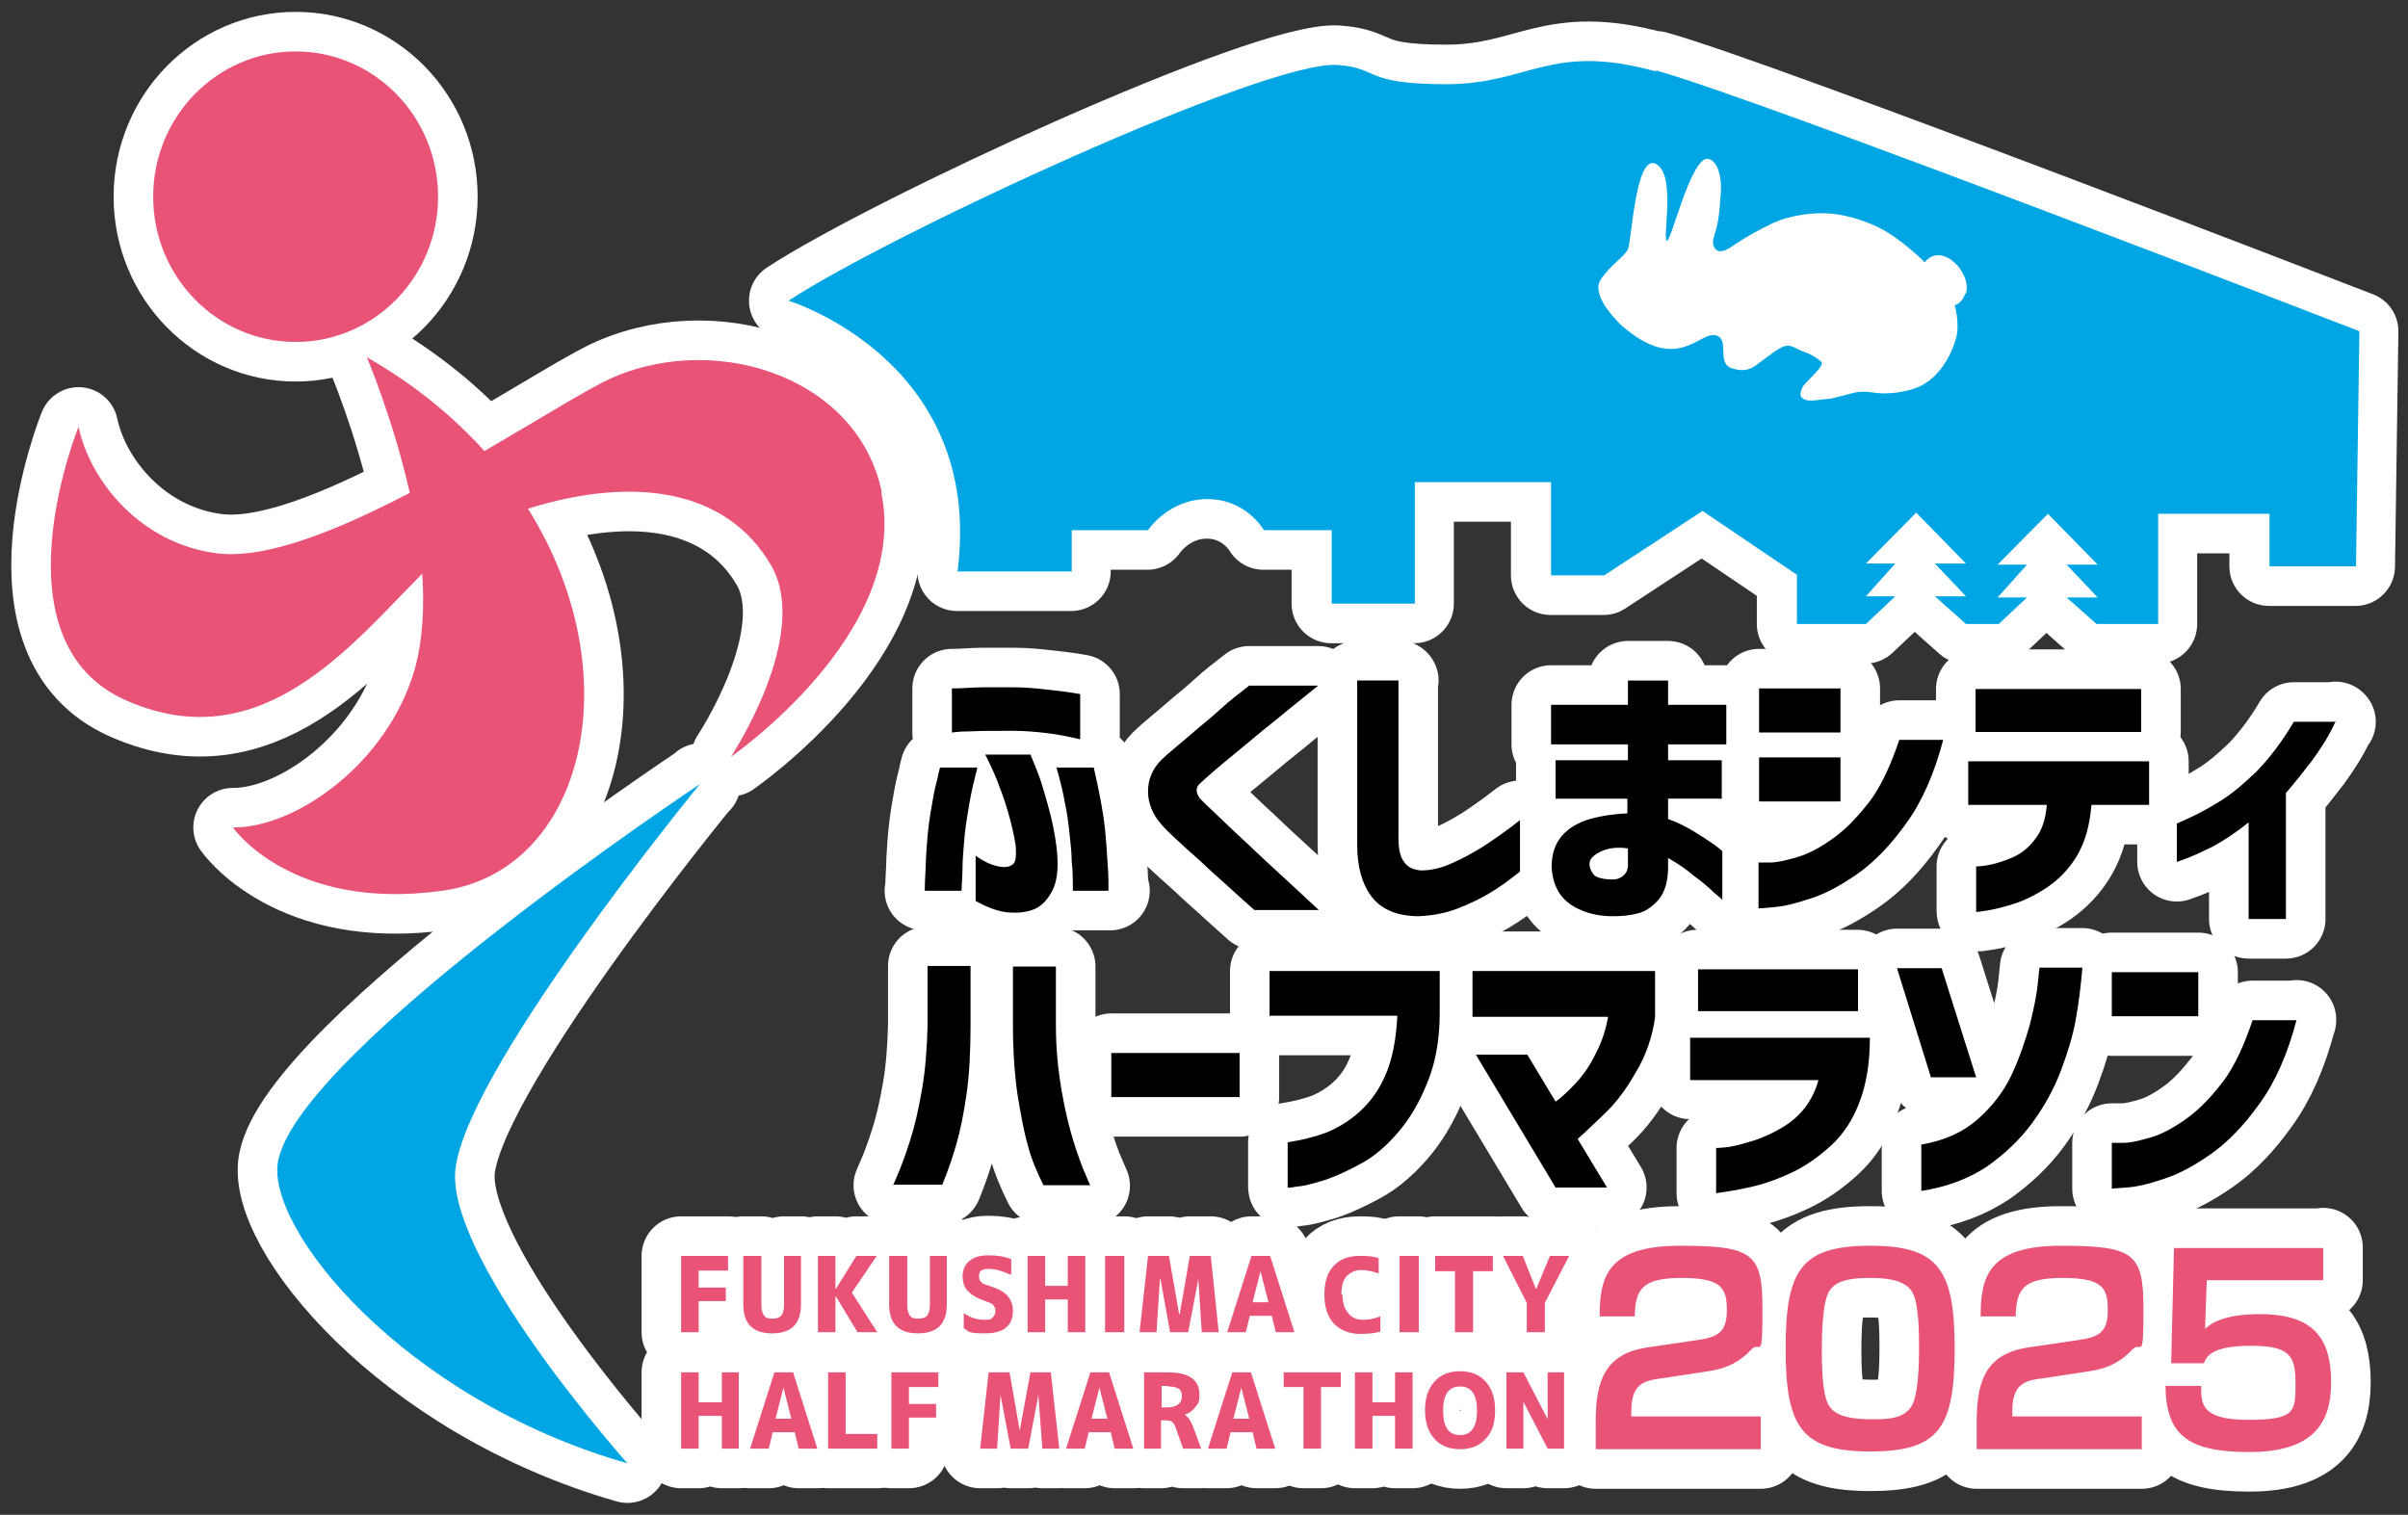 <?xml version="1.0" encoding="UTF-8"?>
<svg xmlns="http://www.w3.org/2000/svg" version="1.1" viewBox="0 0 426 268">
  <rect x="0" y="0" width="426" height="268" fill="#333333" stroke="none"/>
  <defs>
    <style>
      .cls-1 {
        fill: #fff;
      }

      .cls-2 {
        fill: none;
        stroke: #fff;
        stroke-linecap: round;
        stroke-linejoin: round;
        stroke-width: 14px;
      }

      .cls-3 {
        fill: #00a6e3;
      }

      .cls-4 {
        fill: #e85377;
      }
    </style>
  </defs>
  <!-- Generator: Adobe Illustrator 28.6.0, SVG Export Plug-In . SVG Version: 1.2.0 Build 709)  -->
  <g>
    <g id="_レイヤー_1" data-name="レイヤー_1">
      <g>
        <path class="cls-2" d="M163.6,157.6c0-2.1.2-3.9.2-5.5.1-1.6.2-3.4.4-5.2.2-1.9.5-3.6.8-5.3.3-1.7.6-3,.9-4.1.2-1.1.4-1.6.4-1.7h6.6c-.6,2.4-1.1,4.5-1.4,6.3-.3,1.8-.6,3.5-.8,5.3-.2,1.9-.3,3.6-.4,5.1,0,1.6-.1,3.3-.2,5.1h-6.6ZM168.4,121.8c2,0,3.8-.2,5.4-.2,1.6,0,3.5,0,5.6,0,2.1,0,4,.2,5.8.4,1.8.2,3.7.4,5.9.8v8c-2.2-.5-4.1-.9-5.9-1.1-1.8-.2-3.7-.4-5.9-.4-3.2,0-5.9,0-7.8.1-2,0-3,.2-3.1.2v-7.8ZM174.4,133.5h7.9c0,0,.4,1,1.1,2.7.7,1.7,1.3,3.8,2,6.3.7,2.5,1.2,4.9,1.5,7.3.4,3.3.2,5.8-.6,7.5-.8,1.7-1.9,2.9-3.2,3.5-1.4.6-3,.8-5,.6-1.7-.2-3.5-.9-5.5-2v-8c1,.7,1.9,1.2,2.7,1.5.8.3,1.6.5,2.4.5.7,0,1.2-.2,1.6-.6.4-.4.5-1.4.4-3.1-.2-1.3-.5-2.8-1-4.7-.5-1.8-1-3.6-1.7-5.3-.6-1.8-1.5-3.8-2.7-6.2ZM196.4,157.6h-6.6c0-1.9,0-3.6-.2-5.1,0-1.5-.2-3.3-.4-5.1-.2-1.8-.4-3.5-.8-5.3-.3-1.8-.8-3.9-1.5-6.3h6.6c.5,2.2.9,4.1,1.2,5.7.3,1.6.6,3.4.8,5.3.2,1.9.3,3.6.4,5.2.1,1.6.2,3,.2,4,0,1,0,1.5,0,1.6Z"/>
        <path class="cls-2" d="M221.1,121.3h12.1c-2.7,2.2-5,4-6.9,5.6-2,1.6-4,3.2-6,4.9-2,1.7-3.8,3.1-5.3,4.4s-2.4,2.1-2.8,2.5c-.3.3-.5.7-.5,1.1s.2,1,.6,1.5c.4.4,1.3,1.3,2.8,2.7,1.5,1.4,3.2,3.1,5.3,5,2,1.9,4,3.8,6,5.6,2,1.8,4.3,4,6.9,6.4h-11.4c-2-1.8-3.7-3.3-5.1-4.6-1.5-1.3-3-2.7-4.5-4.1-1.6-1.4-3-2.7-4.2-3.8-1.2-1.1-2.1-2-2.6-2.6-1.6-1.8-2.4-3.8-2.4-5.9,0-2.1.8-4,2.3-5.5.5-.5,1.4-1.3,2.6-2.3,1.2-1,2.5-2.1,4-3.4,1.5-1.2,2.9-2.4,4.2-3.6s3-2.5,4.8-3.9Z"/>
        <path class="cls-2" d="M247.4,120.3v27.9c0,2,.3,3.4,1,4.3.6.9,1.6,1.4,3,1.5,1.7,0,3.6-.4,5.5-1.3,1.9-.8,3.8-1.9,5.6-3,1.8-1.2,4-2.7,6.4-4.6v9.1c-2,1.6-3.8,2.9-5.5,3.9-1.7,1-3.6,1.9-5.7,2.7-2.1.8-4.4,1.2-6.7,1.3-3.8,0-6.6-1.2-8.3-3.4s-2.6-5.3-2.6-9.2v-29.1h7.4Z"/>
        <path class="cls-2" d="M275.3,134.5h12.7v-2.8h-13.6v-7h13.6v-4.3h7.1v4.3h10.3v7h-10.3v2.8h9.5v6.8h-9.5v3.6c1.4.5,2.9,1.2,4.4,2.1,1.5.9,2.7,1.7,3.7,2.4,1,.7,1.4,1.1,1.5,1.2v8.6s-.5-.5-1.5-1.3c-.9-.9-2.1-1.9-3.6-3-1.4-1.2-2.9-2.2-4.5-3.1v1.6c0,2.6-.6,4.5-1.7,5.8-1.1,1.2-2.3,2.1-3.7,2.4-1.4.4-2.9.5-4.4.5-1.9,0-3.7-.3-5.4-1-1.7-.7-3-1.6-3.9-2.9-.9-1.3-1.4-2.9-1.5-4.8,0-2.3.6-4.1,1.8-5.5,1.2-1.4,2.9-2.4,5-3,2.1-.6,4.4-.9,6.6-1v-2.6h-12.7v-6.8ZM285.3,155.6c.7,0,1.3-.2,1.8-.6.5-.4.8-.9.9-1.7v-3.2c-2.1-.3-3.7,0-4.9.6-1.2.6-1.9,1.3-1.9,2.1,0,.8.3,1.4.8,2,.5.5,1.7.8,3.4.8Z"/>
        <path class="cls-2" d="M311.2,121.8h14.4v7.8h-14.4v-7.8ZM343.8,130.8c-1.6,6.1-3.8,11.1-6.6,14.9-2.7,3.8-5.6,6.8-8.6,8.9-3,2.1-5.8,3.6-8.4,4.4-2.7.9-4.8,1.4-6.5,1.5-1.7.2-2.6.2-2.6.2v-8.1s.7,0,2,0c1.3,0,3-.4,5-1,2-.6,4.2-1.8,6.5-3.5s4.3-3.9,6.3-6.5c1.9-2.6,3.6-6.2,5.1-10.7h7.8ZM311.2,134h14.4v7.8h-14.4v-7.8Z"/>
        <path class="cls-2" d="M348.2,142.4v-7.7h32v7.7h-10.2c-.3,3.6-1.1,6.5-2.5,8.9-1.4,2.4-3.2,4.2-5.2,5.6-2.1,1.4-4.1,2.4-6,3-1.9.6-3.5,1-4.8,1.2-1.3.2-1.9.3-1.9.2v-8s.6,0,1.9-.2c1.2-.2,2.6-.6,4.3-1.3,1.7-.7,3.1-1.8,4.2-3.3,1.2-1.5,1.9-3.5,2.1-6.1h-13.8ZM349.5,121.9h29.3v7.6h-29.3v-7.6Z"/>
        <path class="cls-2" d="M413.2,127.6c-1.1,2.5-2.6,4.8-4.2,7-1.7,2.2-3.2,4.1-4.6,5.7v22.3h-6.6v-17.1c-2.1,1.7-4.2,3.1-6.2,4.2-2,1-4.1,2-6.5,2.8v-6.8c2.8-1.2,5.2-2.4,7.4-3.8,2.2-1.3,4.4-3.2,6.8-5.5,2.3-2.4,4.5-5.3,6.5-8.7h7.5Z"/>
        <path class="cls-2" d="M158,209.7s.3-.7.9-2.1c.6-1.4,1.3-3.3,2.1-5.8.8-2.5,1.5-5.5,2.1-9,.6-3.4.9-7.3,1-11.5v-10.4h7.6v10.4c0,4.6-.2,8.7-.7,12.2-.5,3.5-1.1,6.5-1.8,8.9-.7,2.4-1.5,4.8-2.5,7.2h-8.6ZM192.8,209.7h-8.2c-1.2-2.4-2.2-4.8-2.8-7.2-.7-2.4-1.2-5.3-1.8-8.9-.5-3.5-.8-7.6-.8-12.2v-10.4h7.6v10.4c0,4.2.4,8,1,11.5.6,3.5,1.3,6.4,2.1,9,.8,2.5,1.5,4.5,2.1,5.8.6,1.4.9,2.1.9,2.1Z"/>
        <rect class="cls-2" x="196.6" y="186.3" width="22.7" height="7.8"/>
        <path class="cls-2" d="M224.6,179.8v-8h30.1v7.4c0,4.9-.8,9.1-2.3,12.6-1.4,3.5-3.2,6.4-5.2,8.7-2,2.3-4.1,4.1-6.3,5.3s-4.3,2.2-6.3,2.9c-2,.6-3.6,1.1-4.9,1.2-1.3.2-1.9.3-1.9.2v-8c2.6-.4,4.9-1,6.8-1.7,1.9-.8,3.9-1.9,5.8-3.6s3.5-3.8,4.7-6.6c1.2-2.7,1.9-6.3,2.1-10.5h-22.5Z"/>
        <path class="cls-2" d="M260.5,180v-8.2h32.3v8.2c-.5,3.5-1.6,6.7-3.4,9.7-1.7,3-3.5,5.4-5.4,7.2-1.9,1.8-3.5,3.4-4.9,4.6l5.2,8.6h-9.1l-14.1-23.5h9.1l5,8.3c1-.7,2.2-1.8,3.6-3.3,1.4-1.5,2.6-3.3,3.6-5.4,1.1-2.1,1.7-4.2,2.1-6.3h-24Z"/>
        <path class="cls-2" d="M299,191v-7.4h31.8c0,4.4-.6,8.1-1.8,11.3-1.2,3.2-2.9,5.8-5.1,7.8-2.2,2-4.5,3.6-6.8,4.7-2.3,1.1-4.5,1.9-6.5,2.4-2.1.5-3.7.8-5,1-1.3.2-1.9.3-2,.3v-8s.6,0,1.6-.2c1-.1,2.4-.4,4-.9,1.6-.4,3.3-1.1,5-2s3.3-2,4.6-3.5c1.3-1.5,2.3-3.3,2.9-5.5h-22.6ZM300.3,171.5h28.3v7.4h-28.3v-7.4Z"/>
        <path class="cls-2" d="M343.5,171.3l6.1,19.3h-8l-6-19.3h7.9ZM339.9,210.7v-8.2c4.1-.7,7.4-2.2,10-4.5,2.6-2.3,4.6-4.9,6-7.9,1.4-3,2.4-6,3.2-8.8.7-2.9,1.2-5.2,1.4-7.2.2-1.9.3-2.9.3-2.9h7.6c-.3,3.5-.7,6.6-1.2,9.3-.5,2.8-1.4,5.7-2.6,8.9-1.2,3.2-2.9,6.3-5.1,9.3-2.2,3-4.9,5.5-8,7.7-3.2,2.1-7,3.6-11.6,4.3Z"/>
        <path class="cls-2" d="M373.6,172h15.3v7.8h-15.3v-7.8ZM406.3,180.4c-1.6,6.1-3.8,11.1-6.6,14.9-2.7,3.8-5.6,6.8-8.6,8.9-3,2.1-5.8,3.6-8.4,4.4-2.6.9-4.8,1.4-6.5,1.5-1.7.1-2.5.2-2.6.2v-8.1s.7,0,2,0c1.3,0,3-.4,5-1,2-.6,4.2-1.8,6.5-3.5,2.3-1.7,4.3-3.9,6.3-6.5,1.9-2.6,3.6-6.2,5.1-10.7h7.8Z"/>
      </g>
      <g>
        <path class="cls-2" d="M293.6,243.9c-2.8.4-5,1-5,5.7v1h22.9v5.8h-29.2v-5c0-7.3,1.8-11.9,9.1-13l8.8-1.3c3.6-.5,5.3-1.3,5.3-5.3s-1-5.7-8-5.7-8.2,2-8.3,6.8h-6.2c0-6.8,1.2-12.5,14.2-12.5s14.6,1.4,14.6,11.2-.4,5.4-2,7.2c-1.8,1.9-4,3.3-7.6,3.8l-8.5,1.3Z"/>
        <path class="cls-2" d="M330.9,220.4c12.1,0,14.9,4.3,14.9,18.2s-2.7,18.2-14.9,18.2-15-4.3-15-18.2,2.7-18.2,15-18.2ZM323.7,228.3c-1.3,1.9-1.4,7.7-1.4,10.3s0,8.5,1.4,10.3c1.4,2,4.9,2.2,7.5,2.2s5.4,0,6.9-2.2c1.3-1.9,1.4-7.7,1.4-10.3s0-8.5-1.4-10.3c-1.5-2.1-5.3-2.2-7.2-2.2s-5.8,0-7.2,2.2Z"/>
        <path class="cls-2" d="M361,243.9c-2.8.4-5,1-5,5.7v1h22.9v5.8h-29.2v-5c0-7.3,1.8-11.9,9.1-13l8.8-1.3c3.6-.5,5.3-1.3,5.3-5.3s-1-5.7-8-5.7-8.2,2-8.3,6.8h-6.2c0-6.8,1.2-12.5,14.2-12.5s14.6,1.4,14.6,11.2-.4,5.4-2,7.2c-1.8,1.9-4,3.3-7.6,3.8l-8.5,1.3Z"/>
        <path class="cls-2" d="M411,220.7v5.8h-20.6l-.3,8.6c1-.9,3.2-2.6,9.7-2.6,9.9,0,12.6,4.7,12.6,12.1s-3.4,12.3-14.5,12.3-14.7-3.2-14.8-11.7h6.3c0,3.2,0,6,8.3,6s8.4-1.4,8.4-6.3-.8-6.8-7.9-6.8-7.9,2-8.3,3.1h-5.8l.5-20.4h26.4Z"/>
      </g>
      <g>
        <polygon class="cls-2" points="127.7 250.5 123.6 250.5 123.6 256.3 120.5 256.3 120.5 242.8 123.6 242.8 123.6 248.1 127.7 248.1 127.7 242.8 130.7 242.8 130.7 256.3 127.7 256.3 127.7 250.5"/>
        <path class="cls-2" d="M132.7,256.3l4.3-13.5h3.3l4.3,13.5h-3.3l-.7-2.9h-3.9l-.7,2.9h-3.2ZM137.2,251h2.8l-1.4-5.5h0l-1.4,5.5Z"/>
        <polygon class="cls-2" points="149.6 242.8 149.6 253.7 155.2 253.7 155.2 256.3 146.5 256.3 146.5 242.8 149.6 242.8"/>
        <polygon class="cls-2" points="157.7 242.8 166 242.8 166 245.4 160.8 245.4 160.8 248.4 165.6 248.4 165.6 250.8 160.8 250.8 160.8 256.3 157.7 256.3 157.7 242.8"/>
        <polygon class="cls-2" points="183.7 246.8 183.7 246.8 181.9 256.3 178.8 256.3 177 246.8 177 246.8 176.4 256.3 173.4 256.3 174.9 242.8 178.6 242.8 180.4 253.1 180.4 253.1 182.3 242.8 185.9 242.8 187.4 256.3 184.4 256.3 183.7 246.8"/>
        <path class="cls-2" d="M188.6,256.3l4.3-13.5h3.3l4.3,13.5h-3.3l-.7-2.9h-3.9l-.7,2.9h-3.2ZM193.1,251h2.8l-1.4-5.5h0l-1.4,5.5Z"/>
        <path class="cls-2" d="M205.4,251.3v5h-3v-13.5h4c2,0,3.5.3,4.4,1,.9.6,1.4,1.6,1.4,2.9s-.2,1.6-.7,2.2c-.5.7-1.1,1.1-1.9,1.4h0c.6.4,1.1,1.1,1.5,2.2l1.4,3.8h-3.2l-1.3-3.7c-.2-.5-.4-.9-.6-1-.2-.2-.6-.3-1.1-.3h-.9ZM206.6,245.2h-1.1v3.8h1c.9,0,1.5-.2,1.9-.5.5-.4.7-.9.7-1.5s-.2-1.1-.6-1.3c-.4-.3-1-.4-1.9-.4Z"/>
        <path class="cls-2" d="M213.7,256.3l4.3-13.5h3.3l4.3,13.5h-3.3l-.7-2.9h-3.9l-.7,2.9h-3.2ZM218.2,251h2.8l-1.4-5.5h0l-1.4,5.5Z"/>
        <polygon class="cls-2" points="237.2 242.8 237.2 245.4 233.7 245.4 233.7 256.3 230.6 256.3 230.6 245.4 227.1 245.4 227.1 242.8 237.2 242.8"/>
        <polygon class="cls-2" points="246.8 250.5 242.8 250.5 242.8 256.3 239.7 256.3 239.7 242.8 242.8 242.8 242.8 248.1 246.8 248.1 246.8 242.8 249.9 242.8 249.9 256.3 246.8 256.3 246.8 250.5"/>
        <path class="cls-2" d="M262.8,254.6c-1.1,1.2-2.6,1.8-4.5,1.8s-3.4-.6-4.5-1.8c-1.1-1.2-1.7-2.9-1.7-5.1s.6-3.9,1.7-5.1c1.1-1.2,2.6-1.8,4.5-1.8s3.4.6,4.5,1.8c1.1,1.2,1.7,2.9,1.7,5.1s-.5,3.9-1.7,5.1ZM261.3,249.6c0-2.9-1-4.3-3-4.3s-3,1.4-3,4.3,1,4.3,3,4.3,3-1.5,3-4.3Z"/>
        <polygon class="cls-2" points="266.5 256.3 266.5 242.8 269.5 242.8 273.8 251.1 273.8 251.1 273.8 242.8 276.7 242.8 276.7 256.3 273.8 256.3 269.5 248 269.5 248 269.5 256.3 266.5 256.3"/>
        <polygon class="cls-2" points="120.5 222.2 128.8 222.2 128.8 224.8 123.6 224.8 123.6 227.8 128.4 227.8 128.4 230.2 123.6 230.2 123.6 235.7 120.5 235.7 120.5 222.2"/>
        <path class="cls-2" d="M134.7,222.2v8.8c0,.8.2,1.4.5,1.8.3.4.8.5,1.5.5s1.2-.2,1.5-.5c.3-.4.5-1,.5-1.8v-8.8h3v8.6c0,3.4-1.7,5.1-5.1,5.1s-5.1-1.7-5.1-5.1v-8.6h3.1Z"/>
        <polygon class="cls-2" points="147.8 222.2 147.8 228 147.9 228 151.5 222.2 155.1 222.2 150.7 228.7 155.2 235.7 151.7 235.7 147.9 229.4 147.8 229.4 147.8 235.7 144.7 235.7 144.7 222.2 147.8 222.2"/>
        <path class="cls-2" d="M160.5,222.2v8.8c0,.8.2,1.4.5,1.8.3.4.8.5,1.5.5s1.2-.2,1.5-.5c.3-.4.5-1,.5-1.8v-8.8h3v8.6c0,3.4-1.7,5.1-5.1,5.1s-5.1-1.7-5.1-5.1v-8.6h3.1Z"/>
        <path class="cls-2" d="M178.7,225.5c-1.3-.6-2.5-1-3.8-1s-1.7.4-1.7,1.3.5,1.3,1.5,1.6c1.7.5,2.8,1.1,3.5,1.8.6.7,1,1.6,1,2.7,0,2.6-1.6,4-4.9,4s-2.7-.3-3.8-.9v-2.7c1.1.8,2.3,1.2,3.6,1.2s1.1-.1,1.5-.4c.3-.3.5-.6.5-1.1s-.1-.7-.3-1c-.2-.3-.6-.5-1.2-.7-1.5-.5-2.6-1.1-3.3-1.8-.7-.7-1-1.6-1-2.7s.4-2.1,1.2-2.7c.8-.7,1.9-1,3.4-1s2.9.2,4,.7v2.6Z"/>
        <polygon class="cls-2" points="188.9 229.9 184.9 229.9 184.9 235.7 181.8 235.7 181.8 222.2 184.9 222.2 184.9 227.5 188.9 227.5 188.9 222.2 192 222.2 192 235.7 188.9 235.7 188.9 229.9"/>
        <rect class="cls-2" x="195.5" y="222.2" width="3.4" height="13.5"/>
        <polygon class="cls-2" points="212 226.3 212 226.3 210.2 235.7 207 235.7 205.3 226.3 205.2 226.3 204.6 235.7 201.6 235.7 203.1 222.2 206.8 222.2 208.6 232.5 208.7 232.5 210.5 222.2 214.2 222.2 215.6 235.7 212.6 235.7 212 226.3"/>
        <path class="cls-2" d="M217.1,235.7l4.3-13.5h3.3l4.3,13.5h-3.3l-.7-2.9h-3.9l-.7,2.9h-3.2ZM221.6,230.4h2.8l-1.4-5.5h0l-1.4,5.5Z"/>
        <path class="cls-2" d="M237.5,229c0,1.4.3,2.5,1,3.3.6.8,1.5,1.2,2.6,1.2s2-.2,3.1-.6v2.7c-1.1.3-2.3.4-3.5.4-2,0-3.5-.6-4.7-1.8-1.1-1.2-1.7-2.9-1.7-5.1s.5-3.9,1.6-5.1c1.1-1.2,2.6-1.8,4.6-1.8s2.4.1,3.4.4v2.7c-1.1-.4-2.1-.6-3.1-.6s-1.9.4-2.6,1.1c-.6.7-.9,1.8-.9,3.3Z"/>
        <rect class="cls-2" x="247.5" y="222.2" width="3.4" height="13.5"/>
        <polygon class="cls-2" points="264.1 222.2 264.1 224.9 260.6 224.9 260.6 235.7 257.4 235.7 257.4 224.9 253.9 224.9 253.9 222.2 264.1 222.2"/>
        <polygon class="cls-2" points="269.4 222.2 271.7 228 271.8 228 274.2 222.2 277.6 222.2 273.3 230.5 273.3 235.7 270.1 235.7 270.1 230.5 265.9 222.2 269.4 222.2"/>
      </g>
      <g>
        <path class="cls-2" d="M77.5,34.8c0,14.2-11.3,25.7-25.2,25.7s-25.2-11.5-25.2-25.7,11.3-25.7,25.2-25.7,25.2,11.5,25.2,25.7Z"/>
        <path class="cls-2" d="M156,87.1c-4.3-20.9-30.5-28.8-49.1-19.6-4.7,2.4-12.4,7.2-21.2,12.3-5.5-6.1-12.4-11.8-20.8-16.6,0,0,4.6,10.8,7.6,24-12.5,6.5-25.3,11.8-34.1,10.7-13.5-1.7-22.5-12.8-24.5-22.4,0,0-15.5,38.1,8.6,48.5,23.7,10.3,39.5-9.7,52.2-22.5.4,5.9.1,11.7-1.3,16.8-4.8,16.8-21.1,28.2-32.2,28.1,0,0,10.3,14.9,37,11.2,25.1-3.4,33.7-38.1,15.2-67.6,18.9-5.9,35.2-3.4,43,10,7.2,12.4-7.1,33.9-7.1,33.9,0,0,31.8-21.9,26.6-46.8Z"/>
        <path class="cls-2" d="M124,138.6s-70.9,47.1-74.8,66.8c-2.3,11.8,22,42.1,61.8,53.5,0,0-30.5-34.2-30.5-50.8s43.5-69.6,43.5-69.6Z"/>
        <path class="cls-2" d="M292.8,12.6c-18.6-5.1-22.2,2.3-37,2.3s-11.7-2.9-19.2-3.4c-12.6-.8-79.3,30-97.1,41.7,0,0,34.7,10.6,29.8,47.9h20.2v-7.3h13.5s3.6-5.5,10.5-5.5,10,5.5,10,5.5h12v13h14.7v-21.5h24.1v16.5h9.4c0,0,17.4-11.4,17.4-11.4l16.7,11.3v8.7h12.2l5.2-4.9h-5.2l5.2-5.8h-5.2l8.9-9,8.8,9h-5.5l5.5,5.8h-5.5l5.5,4.9h5.8l5-4.7h-5.2l5.2-5.8h-5.2l8.9-9,8.8,9h-5.5l5.5,5.8h-5.5l5.3,4.7h10.9v-19.5h19.7v9.3h15.3l.6-41.6s-105.9-41-124.3-46.1Z"/>
      </g>
      <g>
        <path d="M163.6,157.6c0-2.1.2-3.9.2-5.5.1-1.6.2-3.4.4-5.2.2-1.9.5-3.6.8-5.3.3-1.7.6-3,.9-4.1.2-1.1.4-1.6.4-1.7h6.6c-.6,2.4-1.1,4.5-1.4,6.3-.3,1.8-.6,3.5-.8,5.3-.2,1.9-.3,3.6-.4,5.1,0,1.6-.1,3.3-.2,5.1h-6.6ZM168.4,121.8c2,0,3.8-.2,5.4-.2,1.6,0,3.5,0,5.6,0,2.1,0,4,.2,5.8.4,1.8.2,3.7.4,5.9.8v8c-2.2-.5-4.1-.9-5.9-1.1-1.8-.2-3.7-.4-5.9-.4-3.2,0-5.9,0-7.8.1-2,0-3,.2-3.1.2v-7.8ZM174.4,133.5h7.9c0,0,.4,1,1.1,2.7.7,1.7,1.3,3.8,2,6.3.7,2.5,1.2,4.9,1.5,7.3.4,3.3.2,5.8-.6,7.5-.8,1.7-1.9,2.9-3.2,3.5-1.4.6-3,.8-5,.6-1.7-.2-3.5-.9-5.5-2v-8c1,.7,1.9,1.2,2.7,1.5.8.3,1.6.5,2.4.5.7,0,1.2-.2,1.6-.6.4-.4.5-1.4.4-3.1-.2-1.3-.5-2.8-1-4.7-.5-1.8-1-3.6-1.7-5.3-.6-1.8-1.5-3.8-2.7-6.2M196.4,157.6h-6.6c0-1.9,0-3.6-.2-5.1,0-1.5-.2-3.3-.4-5.1-.2-1.8-.4-3.5-.8-5.3-.3-1.8-.8-3.9-1.5-6.3h6.6c.5,2.2.9,4.1,1.2,5.7.3,1.6.6,3.4.8,5.3.2,1.9.3,3.6.4,5.2.1,1.6.2,3,.2,4,0,1,0,1.5,0,1.6"/>
        <path d="M221.1,121.3h12.1c-2.7,2.2-5,4-6.9,5.6-2,1.6-4,3.2-6,4.9-2,1.7-3.8,3.1-5.3,4.4s-2.4,2.1-2.8,2.5c-.3.3-.5.7-.5,1.1s.2,1,.6,1.5c.4.4,1.3,1.3,2.8,2.7,1.5,1.4,3.2,3.1,5.3,5,2,1.9,4,3.8,6,5.6,2,1.8,4.3,4,6.9,6.4h-11.4c-2-1.8-3.7-3.3-5.1-4.6-1.5-1.3-3-2.7-4.5-4.1-1.6-1.4-3-2.7-4.2-3.8-1.2-1.1-2.1-2-2.6-2.6-1.6-1.8-2.4-3.8-2.4-5.9,0-2.1.8-4,2.3-5.5.5-.5,1.4-1.3,2.6-2.3,1.2-1,2.5-2.1,4-3.4,1.5-1.2,2.9-2.4,4.2-3.6s3-2.5,4.8-3.9"/>
        <path d="M247.4,120.3v27.9c0,2,.3,3.4,1,4.3.6.9,1.6,1.4,3,1.5,1.7,0,3.6-.4,5.5-1.3,1.9-.8,3.8-1.9,5.6-3,1.8-1.2,4-2.7,6.4-4.6v9.1c-2,1.6-3.8,2.9-5.5,3.9-1.7,1-3.6,1.9-5.7,2.7-2.1.8-4.4,1.2-6.7,1.3-3.8,0-6.6-1.2-8.3-3.4s-2.6-5.3-2.6-9.2v-29.1h7.4Z"/>
        <path d="M275.3,134.5h12.7v-2.8h-13.6v-7h13.6v-4.3h7.1v4.3h10.3v7h-10.3v2.8h9.5v6.8h-9.5v3.6c1.4.5,2.9,1.2,4.4,2.1,1.5.9,2.7,1.7,3.7,2.4,1,.7,1.4,1.1,1.5,1.2v8.6s-.5-.5-1.5-1.3c-.9-.9-2.1-1.9-3.6-3-1.4-1.2-2.9-2.2-4.5-3.1v1.6c0,2.6-.6,4.5-1.7,5.8-1.1,1.2-2.3,2.1-3.7,2.4-1.4.4-2.9.5-4.4.5-1.9,0-3.7-.3-5.4-1-1.7-.7-3-1.6-3.9-2.9-.9-1.3-1.4-2.9-1.5-4.8,0-2.3.6-4.1,1.8-5.5,1.2-1.4,2.9-2.4,5-3,2.1-.6,4.4-.9,6.6-1v-2.6h-12.7v-6.8ZM285.3,155.6c.7,0,1.3-.2,1.8-.6.5-.4.8-.9.9-1.7v-3.2c-2.1-.3-3.7,0-4.9.6-1.2.6-1.9,1.3-1.9,2.1,0,.8.3,1.4.8,2,.5.5,1.7.8,3.4.8"/>
        <path d="M311.2,121.8h14.4v7.8h-14.4v-7.8ZM343.8,130.8c-1.6,6.1-3.8,11.1-6.6,14.9-2.7,3.8-5.6,6.8-8.6,8.9-3,2.1-5.8,3.6-8.4,4.4-2.7.9-4.8,1.4-6.5,1.5-1.7.2-2.5.2-2.6.2v-8.1s.7,0,2,0c1.3,0,3-.4,5-1,2-.6,4.2-1.8,6.5-3.5,2.3-1.7,4.3-3.9,6.3-6.5,1.9-2.6,3.6-6.2,5.1-10.7h7.8ZM311.2,134h14.4v7.8h-14.4v-7.8Z"/>
        <path d="M348.2,142.4v-7.7h32v7.7h-10.2c-.3,3.6-1.1,6.5-2.5,8.9-1.4,2.4-3.2,4.2-5.2,5.6-2.1,1.4-4.1,2.4-6,3-1.9.6-3.5,1-4.8,1.2-1.3.2-1.9.3-1.9.2v-8s.6,0,1.9-.2c1.2-.2,2.6-.6,4.3-1.3,1.7-.7,3.1-1.8,4.2-3.3,1.2-1.5,1.9-3.5,2.1-6.1h-13.8ZM349.5,121.9h29.3v7.6h-29.3v-7.6Z"/>
        <path d="M413.2,127.6c-1.1,2.5-2.6,4.8-4.2,7-1.7,2.2-3.2,4.1-4.6,5.7v22.3h-6.6v-17.1c-2.1,1.7-4.2,3.1-6.2,4.2-2,1-4.1,2-6.5,2.8v-6.8c2.8-1.2,5.2-2.4,7.4-3.8,2.2-1.3,4.4-3.2,6.8-5.5,2.3-2.4,4.5-5.3,6.5-8.7h7.5Z"/>
        <path d="M158,209.7s.3-.7.9-2.1c.6-1.4,1.3-3.3,2.1-5.8.8-2.5,1.5-5.5,2.1-9,.6-3.4.9-7.3,1-11.5v-10.4h7.6v10.4c0,4.6-.2,8.7-.7,12.2-.5,3.5-1.1,6.5-1.8,8.9-.7,2.4-1.5,4.8-2.5,7.2h-8.6ZM192.8,209.7h-8.2c-1.2-2.4-2.2-4.8-2.8-7.2-.7-2.4-1.2-5.3-1.8-8.9-.5-3.5-.8-7.6-.8-12.2v-10.4h7.6v10.4c0,4.2.4,8,1,11.5.6,3.5,1.3,6.4,2.1,9,.8,2.5,1.5,4.5,2.1,5.8.6,1.4.9,2.1.9,2.1"/>
        <rect x="196.6" y="186.3" width="22.7" height="7.8"/>
        <path d="M224.6,179.8v-8h30.1v7.4c0,4.9-.8,9.1-2.3,12.6-1.4,3.5-3.2,6.4-5.2,8.7-2,2.3-4.1,4.1-6.3,5.3s-4.3,2.2-6.3,2.9c-2,.6-3.6,1.1-4.9,1.2-1.3.2-1.9.3-1.9.2v-8c2.6-.4,4.9-1,6.8-1.7,1.9-.8,3.9-1.9,5.8-3.6s3.5-3.8,4.7-6.6c1.2-2.7,1.9-6.3,2.1-10.5h-22.5Z"/>
        <path d="M260.5,180v-8.2h32.3v8.2c-.5,3.5-1.6,6.7-3.4,9.7-1.7,3-3.5,5.4-5.4,7.2-1.9,1.8-3.5,3.4-4.9,4.6l5.2,8.6h-9.1l-14.1-23.5h9.1l5,8.3c1-.7,2.2-1.8,3.6-3.3,1.4-1.5,2.6-3.3,3.6-5.4,1.1-2.1,1.7-4.2,2.1-6.3h-24Z"/>
        <path d="M299,191v-7.4h31.8c0,4.4-.6,8.1-1.8,11.3-1.2,3.2-2.9,5.8-5.1,7.8-2.2,2-4.5,3.6-6.8,4.7-2.3,1.1-4.5,1.9-6.5,2.4-2.1.5-3.7.8-5,1s-1.9.3-2,.3v-8s.6,0,1.6-.1c1-.1,2.4-.4,4-.9,1.6-.4,3.3-1.1,5-2s3.3-2,4.6-3.5c1.3-1.5,2.3-3.3,2.9-5.5h-22.6ZM300.4,171.5h28.3v7.4h-28.3v-7.4Z"/>
        <path d="M343.5,171.3l6.1,19.3h-8l-6-19.3h7.9ZM339.9,210.7v-8.2c4.1-.7,7.4-2.2,10-4.5,2.6-2.3,4.6-4.9,6-7.9,1.4-3,2.4-6,3.2-8.8.7-2.9,1.2-5.2,1.4-7.2.2-1.9.3-2.9.3-2.9h7.6c-.3,3.5-.7,6.6-1.2,9.3-.5,2.8-1.4,5.7-2.6,8.9-1.2,3.2-2.9,6.3-5.1,9.3-2.2,3-4.9,5.5-8,7.7-3.2,2.1-7,3.6-11.6,4.3"/>
        <path d="M373.6,172h15.3v7.8h-15.3v-7.8ZM406.3,180.4c-1.6,6.1-3.8,11.1-6.6,14.9-2.7,3.8-5.6,6.8-8.6,8.9-3,2.1-5.8,3.6-8.4,4.4-2.6.9-4.8,1.4-6.5,1.5-1.7.1-2.5.2-2.6.2v-8.1s.7,0,2,0c1.3,0,3-.4,5-1,2-.6,4.2-1.8,6.5-3.5,2.3-1.7,4.3-3.9,6.3-6.5,1.9-2.6,3.6-6.2,5.1-10.7h7.8Z"/>
      </g>
      <g>
        <g>
          <polygon class="cls-4" points="120.5 222.2 128.8 222.2 128.8 224.8 123.6 224.8 123.6 227.8 128.4 227.8 128.4 230.2 123.6 230.2 123.6 235.7 120.5 235.7 120.5 222.2"/>
          <path class="cls-4" d="M134.7,222.2v8.8c0,.8.2,1.4.5,1.8.3.4.8.5,1.5.5s1.2-.2,1.5-.5c.3-.4.5-1,.5-1.8v-8.8h3v8.6c0,3.4-1.7,5.1-5.1,5.1s-5.1-1.7-5.1-5.1v-8.6h3.1Z"/>
          <polygon class="cls-4" points="147.8 222.2 147.8 228 147.9 228 151.5 222.2 155.1 222.2 150.7 228.7 155.2 235.7 151.7 235.7 147.9 229.4 147.8 229.4 147.8 235.7 144.7 235.7 144.7 222.2 147.8 222.2"/>
          <path class="cls-4" d="M160.5,222.2v8.8c0,.8.2,1.4.5,1.8.3.4.8.5,1.5.5s1.2-.2,1.5-.5c.3-.4.5-1,.5-1.8v-8.8h3v8.6c0,3.4-1.7,5.1-5.1,5.1s-5.1-1.7-5.1-5.1v-8.6h3.1Z"/>
          <path class="cls-4" d="M178.7,225.5c-1.3-.6-2.5-1-3.8-1s-1.7.4-1.7,1.3.5,1.3,1.5,1.6c1.7.5,2.8,1.1,3.5,1.8.6.7,1,1.6,1,2.7,0,2.6-1.6,4-4.9,4s-2.7-.3-3.8-.9v-2.7c1.1.8,2.3,1.2,3.6,1.2s1.1-.1,1.5-.4c.3-.3.5-.6.5-1.1s-.1-.7-.3-1c-.2-.3-.6-.5-1.2-.7-1.5-.5-2.6-1.1-3.3-1.8-.7-.7-1-1.6-1-2.7s.4-2.1,1.2-2.7c.8-.7,1.9-1,3.4-1s2.9.2,4,.7v2.6Z"/>
          <polygon class="cls-4" points="188.9 229.9 184.9 229.9 184.9 235.7 181.8 235.7 181.8 222.2 184.9 222.2 184.9 227.5 188.9 227.5 188.9 222.2 192 222.2 192 235.7 188.9 235.7 188.9 229.9"/>
          <rect class="cls-4" x="195.5" y="222.2" width="3.4" height="13.5"/>
          <polygon class="cls-4" points="212 226.3 212 226.3 210.2 235.7 207 235.7 205.3 226.3 205.2 226.3 204.6 235.7 201.6 235.7 203.1 222.2 206.8 222.2 208.6 232.5 208.7 232.5 210.5 222.2 214.2 222.2 215.6 235.7 212.6 235.7 212 226.3"/>
          <path class="cls-4" d="M217.1,235.7l4.3-13.5h3.3l4.3,13.5h-3.3l-.7-2.9h-3.9l-.7,2.9h-3.2ZM221.6,230.4h2.8l-1.4-5.5h0l-1.4,5.5Z"/>
          <path class="cls-4" d="M237.5,229c0,1.4.3,2.5,1,3.3.6.8,1.5,1.2,2.6,1.2s2-.2,3.1-.6v2.7c-1.1.3-2.3.4-3.5.4-2,0-3.5-.6-4.7-1.8-1.1-1.2-1.7-2.9-1.7-5.1s.5-3.9,1.6-5.1c1.1-1.2,2.6-1.8,4.6-1.8s2.4.1,3.4.4v2.7c-1.1-.4-2.1-.6-3.1-.6s-1.9.4-2.6,1.1c-.6.7-.9,1.8-.9,3.3"/>
          <rect class="cls-4" x="247.6" y="222.2" width="3.4" height="13.5"/>
          <polygon class="cls-4" points="264.1 222.2 264.1 224.9 260.6 224.9 260.6 235.7 257.4 235.7 257.4 224.9 253.9 224.9 253.9 222.2 264.1 222.2"/>
          <polygon class="cls-4" points="269.4 222.2 271.7 228 271.8 228 274.2 222.2 277.6 222.2 273.3 230.5 273.3 235.7 270.1 235.7 270.1 230.5 265.9 222.2 269.4 222.2"/>
        </g>
        <g>
          <polygon class="cls-4" points="127.7 250.5 123.6 250.5 123.6 256.3 120.5 256.3 120.5 242.8 123.6 242.8 123.6 248.1 127.7 248.1 127.7 242.8 130.7 242.8 130.7 256.3 127.7 256.3 127.7 250.5"/>
          <path class="cls-4" d="M132.7,256.3l4.3-13.5h3.3l4.3,13.5h-3.3l-.7-2.9h-3.9l-.7,2.9h-3.2ZM137.2,251h2.8l-1.4-5.5h0l-1.4,5.5Z"/>
          <polygon class="cls-4" points="149.6 242.8 149.6 253.7 155.2 253.7 155.2 256.3 146.5 256.3 146.5 242.8 149.6 242.8"/>
          <polygon class="cls-4" points="157.7 242.8 166 242.8 166 245.4 160.8 245.4 160.8 248.4 165.6 248.4 165.6 250.8 160.8 250.8 160.8 256.3 157.7 256.3 157.7 242.8"/>
          <polygon class="cls-4" points="183.7 246.8 183.7 246.8 181.9 256.3 178.8 256.3 177 246.8 177 246.8 176.4 256.3 173.4 256.3 174.9 242.8 178.6 242.8 180.4 253.1 180.4 253.1 182.3 242.8 185.9 242.8 187.4 256.3 184.4 256.3 183.7 246.8"/>
          <path class="cls-4" d="M188.6,256.3l4.3-13.5h3.3l4.3,13.5h-3.3l-.7-2.9h-3.9l-.7,2.9h-3.2ZM193.1,251h2.8l-1.4-5.5h0l-1.4,5.5Z"/>
          <path class="cls-4" d="M205.4,251.3v5h-3v-13.5h4c2,0,3.5.3,4.4,1,.9.6,1.4,1.6,1.4,2.9s-.2,1.6-.7,2.2c-.5.7-1.1,1.1-1.9,1.4h0c.6.4,1.1,1.1,1.5,2.2l1.4,3.8h-3.2l-1.3-3.7c-.2-.5-.4-.9-.6-1-.2-.2-.6-.3-1.1-.3h-.9ZM206.6,245.2h-1.1v3.8h1c.9,0,1.5-.2,1.9-.5.5-.4.7-.9.7-1.5s-.2-1.1-.6-1.3c-.4-.3-1-.4-1.9-.4"/>
          <path class="cls-4" d="M213.7,256.3l4.3-13.5h3.3l4.3,13.5h-3.3l-.7-2.9h-3.9l-.7,2.9h-3.2ZM218.2,251h2.8l-1.4-5.5h0l-1.4,5.5Z"/>
          <polygon class="cls-4" points="237.2 242.8 237.2 245.4 233.7 245.4 233.7 256.3 230.6 256.3 230.6 245.4 227.1 245.4 227.1 242.8 237.2 242.8"/>
          <polygon class="cls-4" points="246.8 250.5 242.8 250.5 242.8 256.3 239.7 256.3 239.7 242.8 242.8 242.8 242.8 248.1 246.8 248.1 246.8 242.8 249.9 242.8 249.9 256.3 246.8 256.3 246.8 250.5"/>
          <path class="cls-4" d="M262.8,254.6c-1.1,1.2-2.6,1.8-4.5,1.8s-3.4-.6-4.5-1.8c-1.1-1.2-1.7-2.9-1.7-5.1s.6-3.9,1.7-5.1c1.1-1.2,2.6-1.8,4.5-1.8s3.4.6,4.5,1.8c1.1,1.2,1.7,2.9,1.7,5.1s-.5,3.9-1.7,5.1M261.3,249.6c0-2.9-1-4.3-3-4.3s-3,1.4-3,4.3,1,4.3,3,4.3,3-1.5,3-4.3"/>
          <polygon class="cls-4" points="266.5 256.3 266.5 242.8 269.5 242.8 273.8 251.1 273.8 251.1 273.8 242.8 276.7 242.8 276.7 256.3 273.8 256.3 269.5 248 269.5 248 269.5 256.3 266.5 256.3"/>
        </g>
      </g>
      <g>
        <path class="cls-4" d="M77.5,34.8c0,14.2-11.3,25.7-25.2,25.7s-25.2-11.5-25.2-25.7,11.3-25.7,25.2-25.7,25.2,11.5,25.2,25.7"/>
        <path class="cls-4" d="M156,87.1c-4.3-20.9-30.5-28.8-49.1-19.6-4.7,2.4-12.4,7.2-21.2,12.3-5.5-6.1-12.4-11.8-20.8-16.6,0,0,4.6,10.8,7.6,24-12.5,6.5-25.3,11.8-34.1,10.7-13.5-1.7-22.5-12.8-24.5-22.4,0,0-15.5,38.1,8.6,48.5,23.7,10.3,39.5-9.7,52.2-22.5.4,5.9.1,11.7-1.3,16.8-4.8,16.8-21.1,28.2-32.2,28.1,0,0,10.3,14.9,37,11.2,25.1-3.4,33.7-38.1,15.2-67.6,18.9-5.9,35.2-3.4,43,10,7.2,12.4-7.1,33.9-7.1,33.9,0,0,31.8-21.9,26.6-46.8"/>
        <path class="cls-3" d="M124,138.6s-70.9,47.1-74.8,66.8c-2.3,11.8,22,42.1,61.8,53.5,0,0-30.5-34.2-30.5-50.8s43.5-69.6,43.5-69.6"/>
        <path class="cls-3" d="M292.8,12.6c-18.6-5.1-22.2,2.3-37,2.3s-11.7-2.9-19.2-3.4c-12.6-.9-79.3,30-97.1,41.7,0,0,34.7,10.6,29.9,47.9h20.2v-7.3h13.5s3.6-5.5,10.5-5.5,10,5.5,10,5.5h12v13h14.7v-21.5h24.1v16.5h9.4c0,0,17.4-11.4,17.4-11.4l16.7,11.3v8.7h12.2l5.2-4.9h-5.2l5.2-5.8h-5.2l8.9-9,8.8,9h-5.5l5.5,5.8h-5.5l5.5,4.9h5.8l5-4.7h-5.2l5.2-5.8h-5.2l8.9-9,8.8,9h-5.5l5.5,5.8h-5.5l5.3,4.7h10.9v-19.5h19.7v9.3h15.3l.6-41.6s-105.9-41-124.3-46.1"/>
        <path class="cls-1" d="M347.6,52.1c-.5,1.6-1.8,1.9-1.8,1.9,0,0,1,3.3.2,6-1,3.4-3.3,7.3-7.2,8.7-1.8.6-3.6.9-5.5.9-1.7,0-3.2-.5-4.9-.2-1.1.2-3.9,1.1-5.1,1.2-1,0-3.4.6-4.2,0-.8-.5-.6-.9-.4-1.7.3-1.2,4.3-4.1,3.5-4.9-.9-.8-1.8-1.3-2.9-1.7-1.9-.7-2.3-1.3-3.4-1.1-1.1.2-3.3,2-4.8,3.1-1.2.9-2.2,1.6-4.6.9-3.1-.9-.2-5.3-3.1-5.9-2.9-.5-6.8,6.8-16.5-1.7-1.2-1.1-3.4-3.6-3.9-5.4-.5-1.7-.2-2.4.9-3.7,1.5-1.9,3.6-3.3,4.1-4.4.6-1.1,1.3-16.3,4.7-15.2,4,1.4,1.3,13.6,2.2,13.7.8,0,4.3-15,7.3-14.5,1.8.4,2.5,3.5,2.2,6.6-.3,3-.2,4.1-1.2,7.2-.5,1.6.3,3.6,2.9,1.9,3.1-2.1,5.2-3.2,7.7-4.4,2.9-1.3,7-1.9,10.2-1.6,3,.3,6.5,1.4,9.2,2.9,2.4,1.3,5.6,4,7.3,5.7,3.1-3.8,8.4,2,7.3,5.5"/>
      </g>
      <g>
        <path class="cls-4" d="M293.6,243.9c-2.8.4-5,1-5,5.7v1h22.9v5.8h-29.2v-5c0-7.3,1.8-11.9,9.1-13l8.8-1.3c3.6-.5,5.3-1.3,5.3-5.3s-1-5.7-8-5.7-8.2,2-8.3,6.8h-6.2c0-6.8,1.2-12.5,14.2-12.5s14.6,1.4,14.6,11.2-.4,5.4-2,7.2c-1.8,1.9-4,3.3-7.6,3.8l-8.5,1.3Z"/>
        <path class="cls-4" d="M330.9,220.4c12.1,0,14.9,4.3,14.9,18.2s-2.7,18.2-14.9,18.2-15-4.3-15-18.2,2.7-18.2,15-18.2ZM323.7,228.3c-1.3,1.9-1.4,7.7-1.4,10.3s0,8.5,1.4,10.3c1.4,2,4.9,2.2,7.5,2.2s5.4,0,6.9-2.2c1.3-1.9,1.4-7.7,1.4-10.3s0-8.5-1.4-10.3c-1.5-2.1-5.3-2.2-7.2-2.2s-5.8,0-7.2,2.2Z"/>
        <path class="cls-4" d="M361,243.9c-2.8.4-5,1-5,5.7v1h22.9v5.8h-29.2v-5c0-7.3,1.8-11.9,9.1-13l8.8-1.3c3.6-.5,5.3-1.3,5.3-5.3s-1-5.7-8-5.7-8.2,2-8.3,6.8h-6.2c0-6.8,1.2-12.5,14.2-12.5s14.6,1.4,14.6,11.2-.4,5.4-2,7.2c-1.8,1.9-4,3.3-7.6,3.8l-8.5,1.3Z"/>
        <path class="cls-4" d="M411,220.7v5.8h-20.6l-.3,8.6c1-.9,3.2-2.6,9.7-2.6,9.9,0,12.6,4.7,12.6,12.1s-3.4,12.3-14.5,12.3-14.7-3.2-14.8-11.7h6.3c0,3.2,0,6,8.3,6s8.4-1.4,8.4-6.3-.8-6.8-7.9-6.8-7.9,2-8.3,3.1h-5.8l.5-20.4h26.4Z"/>
      </g>
    </g>
  </g>
</svg>